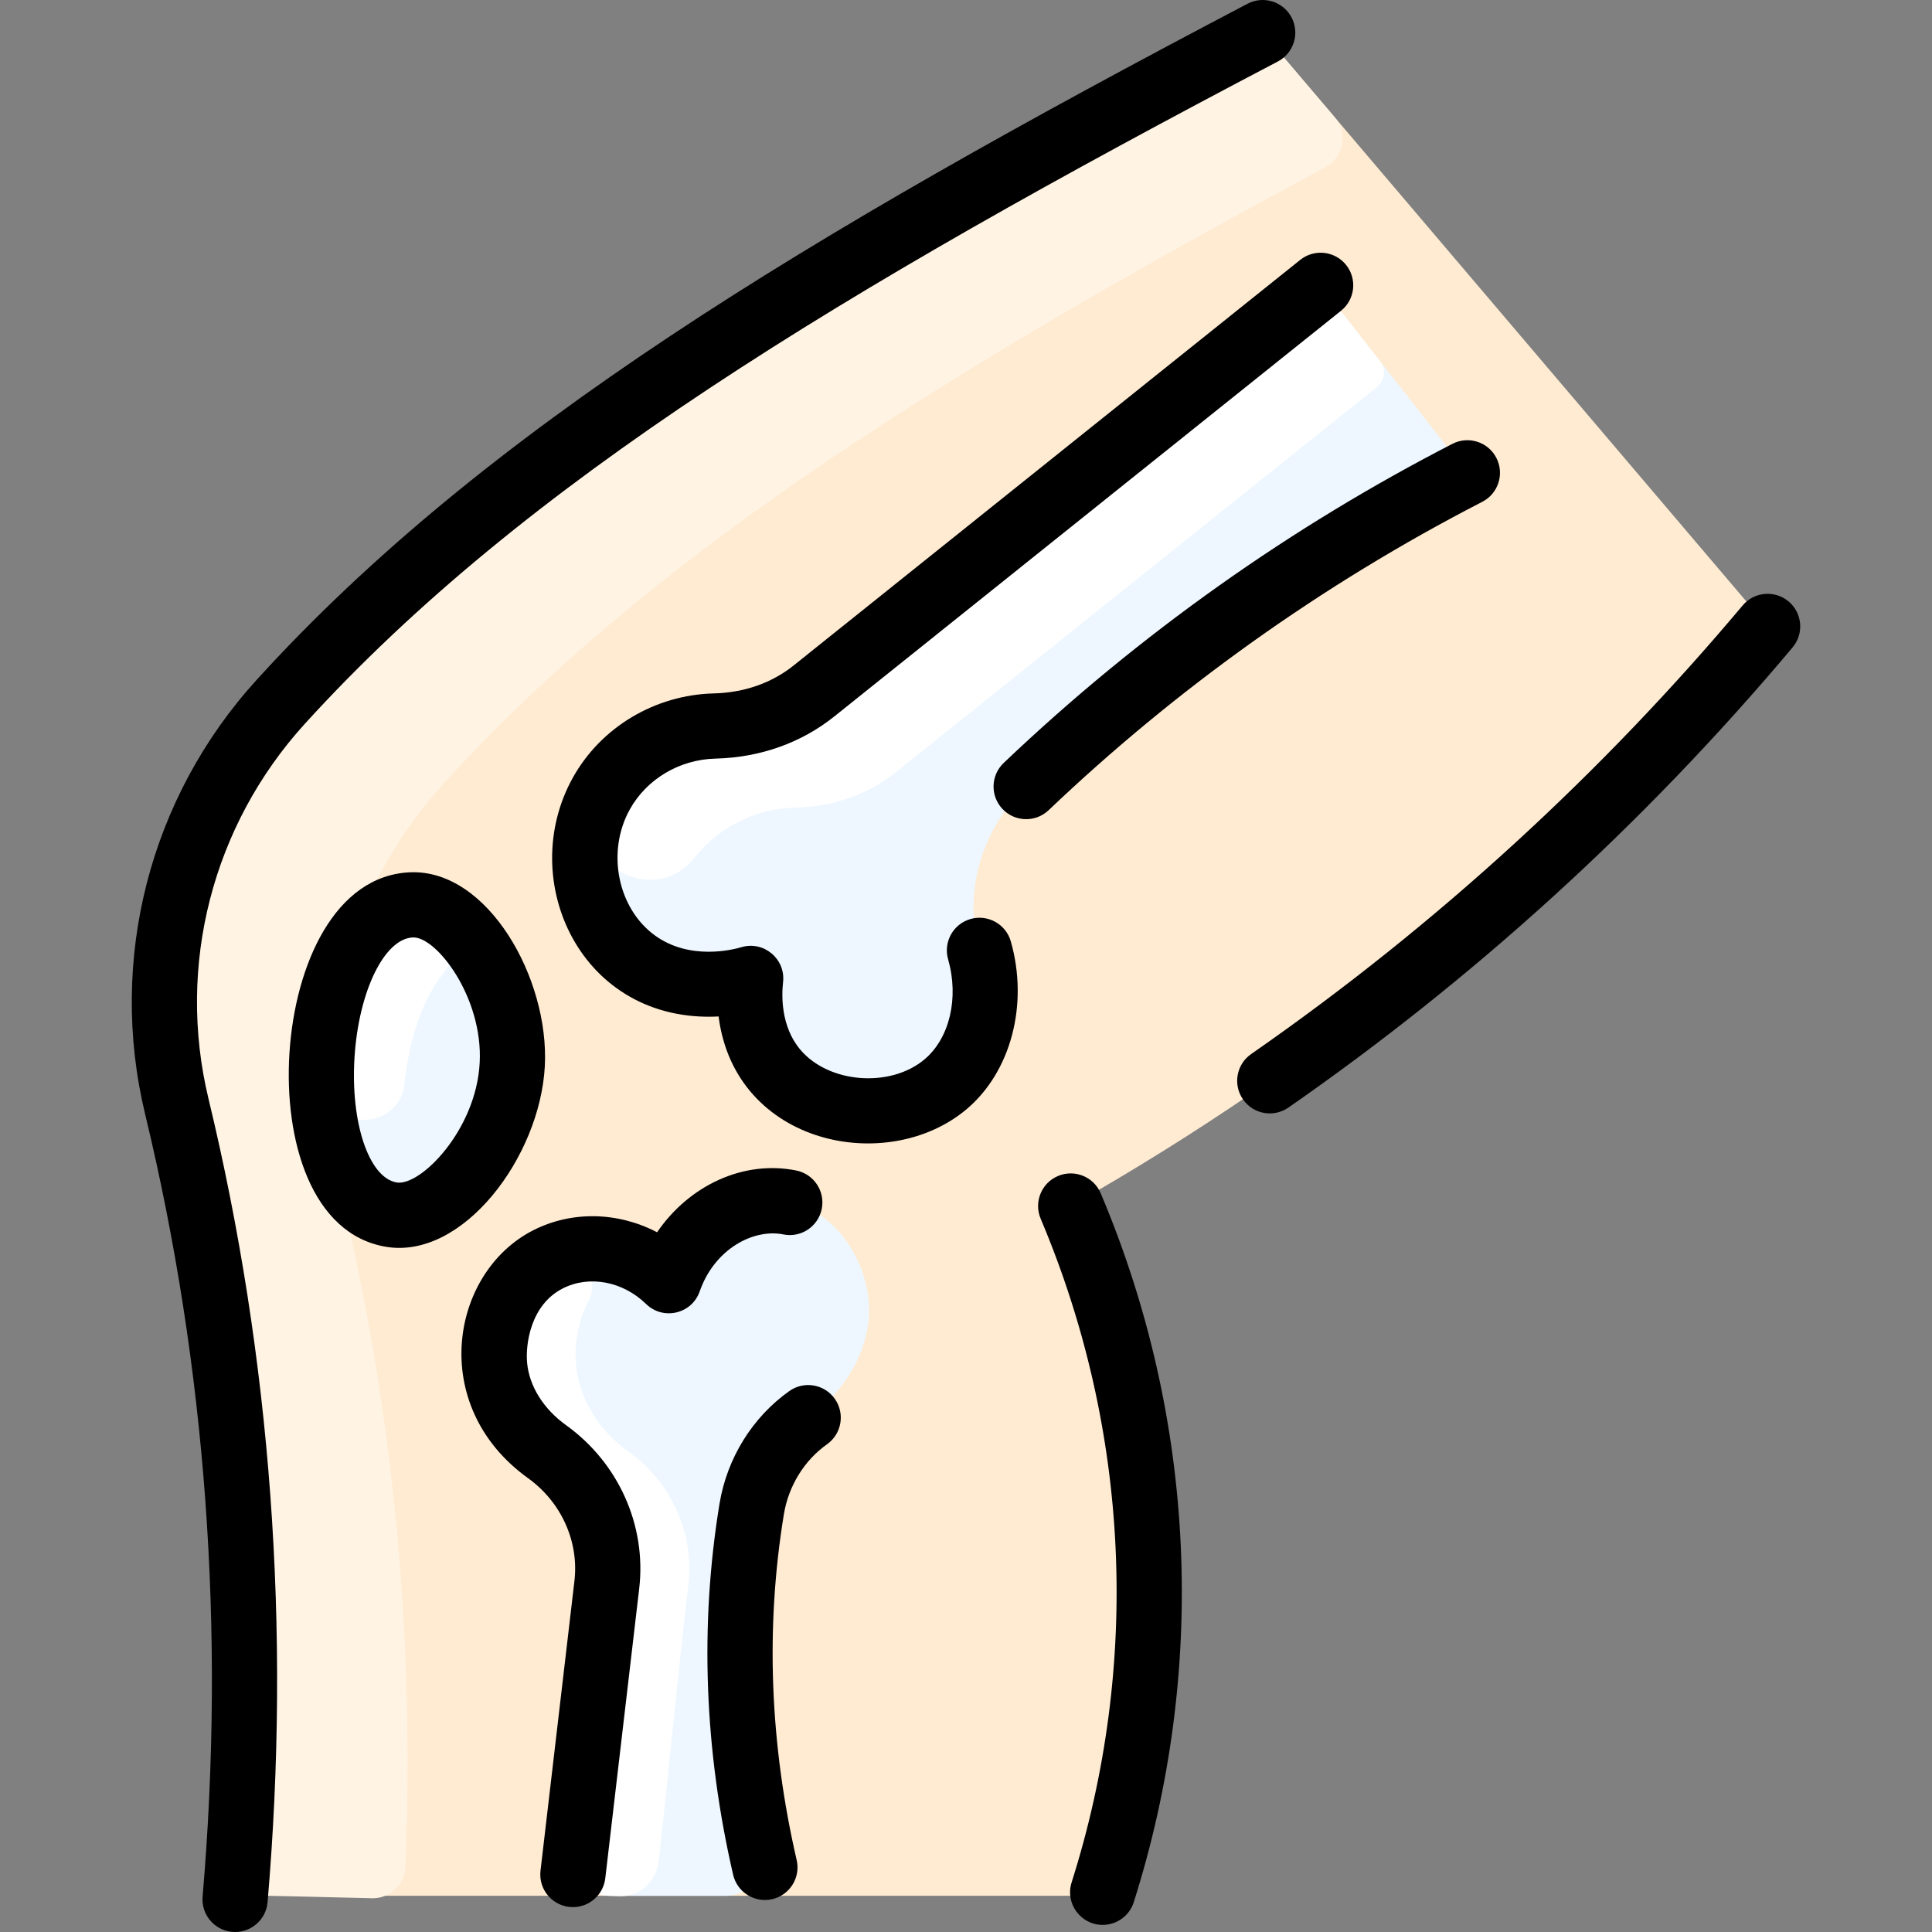 <svg id="Layer_1" enable-background="new 0 0 474.002 474.002" height="512" viewBox="0 0 474.002 474.002" width="512" xmlns="http://www.w3.org/2000/svg"><rect x="0" y="0" width="474.002" height="474.002" fill="#808080" stroke="none"/><path d="m313.948 12.881c-2.425-2.852-6.507-3.645-9.82-1.899-107.558 56.674-182.551 103.262-235.25 161.209-24.38 26.8-34 64.03-25.5 99.25 14.733 61.083 19.502 123.393 14.981 185.938-.336 4.65 3.378 7.779 8.04 7.741h198.258c3.527-.029 6.627-3.166 7.612-6.553 15.759-54.232 12.072-111.481-9.58-162.676 61.147-34.644 117.974-80.4 166.564-137 2.561-2.983 2.558-7.386.011-10.381z" fill="#ffebd2"/><path d="m327.494 28.807c3.304 3.885 2.171 9.829-2.325 12.238-97.491 52.227-166.742 96.664-216.291 151.147-24.38 26.8-34 64.03-25.5 99.25 13.211 54.775 18.414 110.548 16.084 166.592-.178 4.269-3.661 7.655-7.933 7.69l-25.13-.604c-4.66.04-8.37-3.091-8.04-7.741 4.52-62.55-.251-124.858-14.981-185.938-8.5-35.22 1.12-72.45 25.5-99.25 52.7-57.95 127.69-104.529 235.25-161.209 3.31-1.74 7.39-.951 9.82 1.899z" fill="#fff3e4"/><g fill="#eef7ff"><path d="m101.008 222.001c12.55-.48 25.67 20.47 24.67 39.18-1.03 19.31-17.22 38.92-29.67 36.82-25.78-4.34-21.23-75 5-76z"/><path d="m328.996 76.371 25.116 32.095c3.056 3.905 1.861 9.608-2.5 11.967-35.97 19.457-69.645 43.777-99.854 72.548-10.84 10.32-15.56 25.78-11.45 40.18 3.57 12.53.21 25.65-8.3 32.84-11.24 9.49-31.58 8.71-41.73-3.26-7.37-8.71-6.43-19.85-6.11-22.69-1.92.57-16.24 4.59-28.16-4.05-12.31-8.92-16.33-27.19-8.48-41.31 5.65-10.16 16.4-16.29 27.8-16.57 8.86-.22 17.45-3.06 24.36-8.59 39.335-31.495 78.673-62.978 118.008-94.472 3.476-2.783 8.556-2.194 11.3 1.312z"/><path d="m212.958 317.701c1.56 11-4.13 22.64-14.68 30.11-7.45 5.28-12.39 13.44-13.86 22.45-4.204 25.683-3.499 57.546 1.627 85.251.908 4.91-2.797 9.577-7.79 9.618h-28.598c-4.797.039-8.548-4.003-8.018-8.771 2.425-21.812 4.809-46.77 7.239-67.548 1.49-12.76-4.24-25.16-14.67-32.66-7.31-5.25-12.07-12.84-12.85-21.01-.78-8.28 2.21-20.64 13.09-26.17 9.41-4.78 21.43-2.78 29.66 5.24 4.83-13.82 18-21.55 29.66-19.2 11.56 2.33 17.94 13.82 19.19 22.69z"/></g><path d="m338.617 88.666c1.556 1.989 1.097 4.789-.878 6.363-.014.011-78.711 63.013-118.051 94.503-6.91 5.53-15.5 8.37-24.36 8.59-10.319.253-19.154 5.04-24.886 12.25-10.368 13.043-31.005.656-23.642-14.29 5.315-10.789 16.389-17.662 28.528-17.96 8.86-.22 17.45-3.06 24.36-8.59 39.34-31.49 78.668-62.982 118.008-94.472 3.47-2.79 8.55-2.198 11.3 1.312z" fill="#fff"/><path d="m161.638 456.361c-.622 5.542-4.789 8.831-9.3 8.868l-2.681-.099c-4.8.04-8.548-4.011-8.018-8.771 2.43-21.82 4.809-46.768 7.239-67.548 1.49-12.76-4.24-25.16-14.67-32.66-7.31-5.25-12.07-12.84-12.85-21.01-.78-8.28 2.21-20.64 13.09-26.17 6.731-3.423 13.249 3.819 9.978 10.145-6.469 12.514-3.238 27.684 9.782 37.035 10.43 7.5 16.16 19.9 14.67 32.66-2.43 20.78-4.81 45.73-7.24 67.55z" fill="#fff"/><path d="m99.262 265.725c-1.313 12.544-20.005 11.774-20.266-.836-.418-20.252 6.922-42.312 22.012-42.887 8.905-.339 13.284 10.095 7.857 16.688-5.226 6.347-8.497 16.463-9.603 27.035z" fill="#fff"/><g><path d="m238.113 225.471c-4.25 1.21-6.712 5.637-5.502 9.886 2.701 9.481.385 19.34-5.764 24.532-8.382 7.078-23.472 5.926-30.465-2.325-4.899-5.781-4.612-13.535-4.261-16.6.65-5.687-4.729-10.216-10.228-8.578-2.042.607-12.656 3.322-21.189-2.863-9.194-6.663-11.966-20.544-6.18-30.944 4.155-7.469 12.205-12.243 21.006-12.46 10.962-.27 21.047-3.847 29.164-10.346l124.315-99.528c3.449-2.761 4.006-7.796 1.245-11.245-2.762-3.449-7.796-4.006-11.245-1.245l-124.315 99.528c-5.361 4.292-12.124 6.658-19.558 6.841-14.441.355-27.697 8.278-34.594 20.676-14.041 25.237 2.026 60.337 35.761 58.583 4.018 31.616 41.472 39.108 60.867 22.73 10.873-9.181 15.224-25.714 10.829-41.141-1.211-4.249-5.639-6.71-9.886-5.501z"/><path d="m367.121 112.34c-2.022-3.929-6.849-5.474-10.774-3.451-39.258 20.211-76.56 46.359-110.102 78.295-3.2 3.047-3.324 8.11-.277 11.311 3.044 3.196 8.107 3.327 11.311.277 30.963-29.482 66.681-55.214 106.392-75.658 3.927-2.022 5.473-6.846 3.45-10.774z"/><path d="m193.659 341.283c-9.062 6.417-15.308 16.509-17.138 27.688-4.863 29.709-3.737 60.319 3.346 90.98.988 4.275 5.26 6.994 9.596 5.994 4.305-.995 6.988-5.291 5.994-9.596-6.612-28.622-7.67-57.15-3.146-84.794 1.143-6.981 5.004-13.256 10.595-17.216 3.606-2.553 4.458-7.546 1.905-11.152s-7.547-4.459-11.152-1.904z"/><path d="m192.189 302.857c4.339.874 8.55-1.933 9.422-6.263.872-4.332-1.932-8.55-6.263-9.422-12.961-2.608-26.292 3.669-34.134 15.156-9.544-4.981-20.838-5.343-30.393-.487-20.318 10.327-25.964 43.065-1.279 60.809 8.161 5.867 12.525 15.534 11.39 25.229l-8.325 71.086c-.556 4.751 3.153 8.932 7.956 8.932 4.002 0 7.459-2.998 7.936-7.07l8.325-71.086c1.811-15.465-5.064-30.824-17.942-40.082-5.531-3.976-9.015-9.541-9.557-15.267-.433-4.568.839-14.268 8.746-18.286 6.492-3.298 14.713-1.758 20.455 3.833 4.174 4.066 11.196 2.444 13.132-3.087 3.711-10.602 13.355-15.442 20.531-13.995z"/><path d="m133.667 261.613c1.149-21.54-13.959-48.313-32.963-47.605-18.58.708-28.297 22.748-29.685 44.275-1.385 21.479 5.395 44.531 23.661 47.607 18.897 3.183 37.801-22.054 38.987-44.277zm-36.33 28.5c-6.844-1.153-11.391-14.682-10.352-30.801 1.042-16.172 7.336-29.05 14.327-29.316 5.767-.216 17.234 14.699 16.376 30.765-.883 16.572-14.58 30.31-20.351 29.352z"/><path d="m74.797 177.57c53.926-59.294 131.32-106.132 238.715-162.485 3.912-2.053 5.419-6.889 3.367-10.801-2.053-3.912-6.888-5.419-10.801-3.367-108.94 57.164-187.609 104.854-243.117 165.889-26.256 28.871-36.485 68.688-27.36 106.513 14.971 62.06 19.717 126.658 14.106 191.999-.401 4.672 3.281 8.685 7.98 8.685 4.108 0 7.604-3.147 7.961-7.316 5.758-67.061.882-133.381-14.494-197.12-7.879-32.663.959-67.054 23.643-91.997z"/><path d="m270.055 292.771c-1.721-4.069-6.416-5.974-10.484-4.252-4.069 1.721-5.973 6.415-4.252 10.484 22 52.025 24.505 109.527 7.594 162.835-1.637 5.161 2.227 10.421 7.627 10.421 3.393 0 6.543-2.176 7.624-5.583 18.023-56.814 15.429-118.243-8.109-173.905z"/><path d="m438.818 147.563c-3.383-2.842-8.43-2.404-11.271.98-34.219 40.735-74.576 78.077-120.581 110.056-3.628 2.522-4.525 7.507-2.003 11.135 2.522 3.629 7.508 4.524 11.135 2.003 44.821-31.155 86.731-68.893 123.7-112.902 2.842-3.383 2.404-8.43-.98-11.272z"/></g></svg>